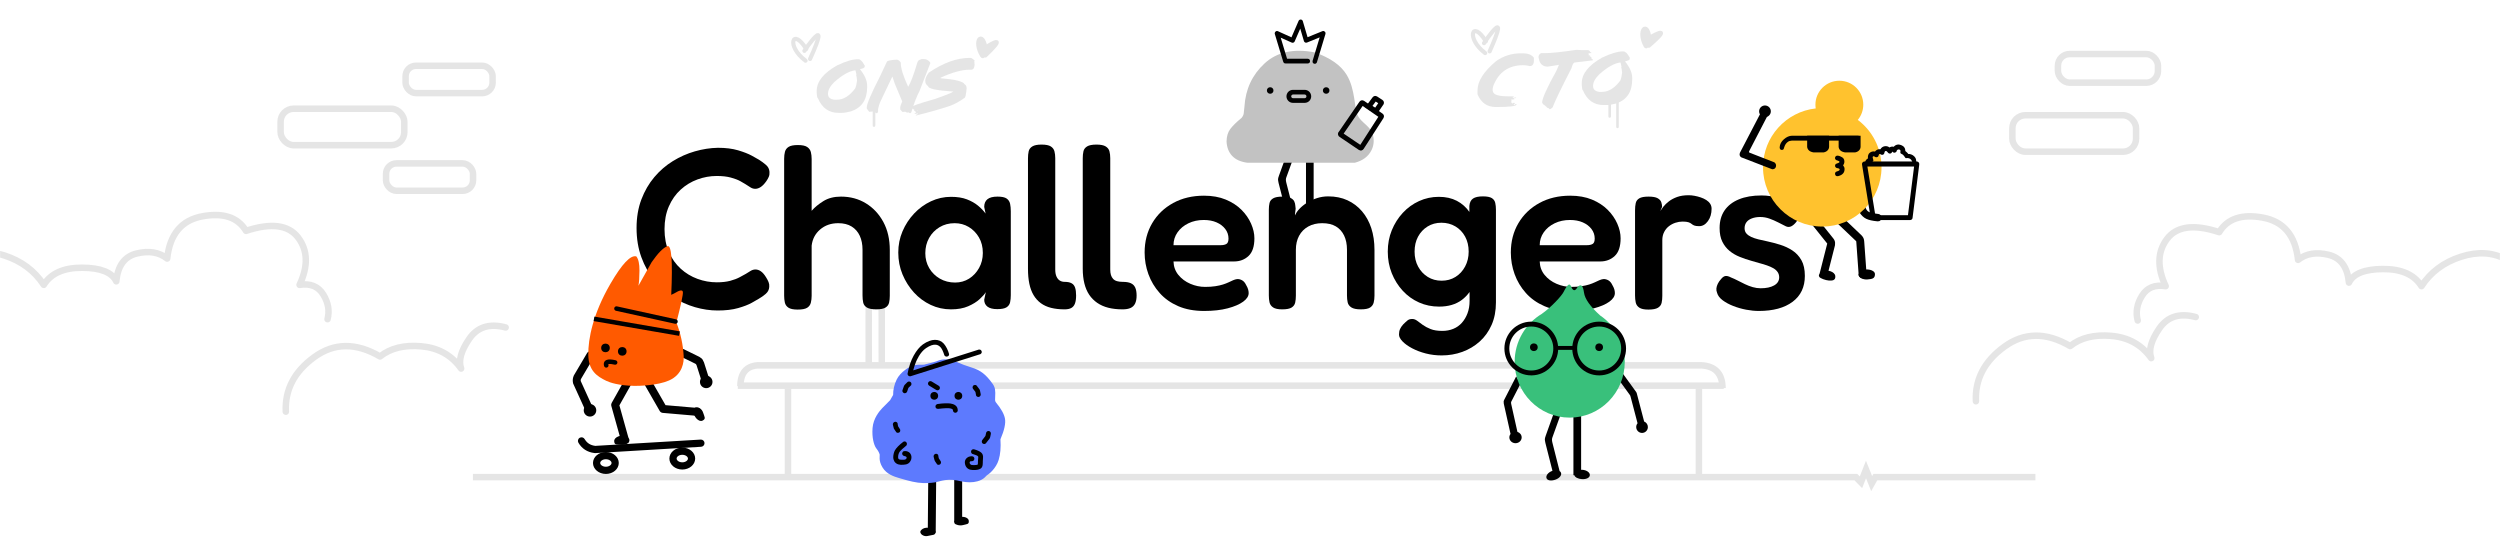 <?xml version="1.0" encoding="UTF-8"?>
<svg width="1920px" height="430px" viewBox="0 0 1920 430" version="1.1" xmlns="http://www.w3.org/2000/svg" xmlns:xlink="http://www.w3.org/1999/xlink">
    <title>Challengers_The way we work_1920</title>
    <defs>
        <rect id="path-1" x="0" y="0" width="1920" height="430"></rect>
    </defs>
    <g id="Challengers_The-way-we-work_1920" stroke="none" stroke-width="1" fill="none" fill-rule="evenodd">
        <g id="Group-6">
            <mask id="mask-2" fill="white">
                <use xlink:href="#path-1"></use>
            </mask>
            <use id="Rectangle" fill="#FFFFFF" opacity="0" xlink:href="#path-1"></use>
            <g id="Group-12" mask="url(#mask-2)" opacity="0.63">
                <g transform="translate(-32, 21)">
                    <g id="Group-7" transform="translate(395.193, 0)">
                        <g id="CHALLENGERS">
                            <g id="Group-5" transform="translate(246, 3.679)">
                                <g id="Group-13" stroke="#D6D6D6" stroke-linecap="round" stroke-width="3.2">
                                    <g id="Group-15" transform="translate(147.361, 9.632) rotate(44) translate(-147.361, -9.632) translate(141.322, 2.073)" fill="#D6D6D6">
                                        <path d="M10.891,15.118 L7.494,10.473 C7.539,9.638 13.051,-14.446 11.926,13.37" id="Path-45"></path>
                                        <path d="M8.026,9.181 C-3.345,0.899 -2.596,11.822 10.034,15.118" id="Path-46"></path>
                                    </g>
                                    <path d="M8.599,14.371 C9.113,13.283 29.517,-15.842 12.929,20.592" id="Path-45-Copy"></path>
                                    <path d="M10.01,12.935 C-0.637,-4.157 -5.567,10.785 9.462,21.911" id="Path-46-Copy"></path>
                                </g>
                                <g id="ONS" transform="translate(18.026, 19.772)" fill="#D6D6D6" fill-rule="nonzero">
                                    <path d="M31.689,1.025 L31.934,1.025 C33.48,1.025 35.042,2.515 36.621,5.493 L36.865,5.737 L36.865,6.836 C36.865,7.536 35.693,8.138 33.35,8.643 L33.35,8.862 C36.947,13.322 38.745,17.497 38.745,21.387 L38.745,22.51 C38.745,32.145 34.595,38.338 26.294,41.089 C23.462,41.838 21.118,42.212 19.263,42.212 L16.675,42.212 C9.383,42.212 4.134,38.485 0.928,31.03 C0.472,30.933 0.163,29.59 0,27.002 L0,25.415 C0,18.188 5.241,11.629 15.723,5.737 C22.347,2.596 27.669,1.025 31.689,1.025 Z M8.691,27.441 L8.691,27.661 C8.691,30.249 10.335,31.738 13.623,32.129 L15.503,32.129 C20.565,32.129 25.26,29.224 29.59,23.413 C30.257,21.883 30.721,19.865 30.981,17.358 C30.835,15.275 30.607,14.006 30.298,13.55 L30.518,12.891 C30.094,10.645 29.785,9.521 29.59,9.521 C24.984,10.14 19.661,13.127 13.623,18.481 C10.335,21.672 8.691,24.658 8.691,27.441 Z" id="Shape"></path>
                                    <path d="M80.83,0.928 L82.368,0.928 C84.321,0.928 85.933,1.807 87.202,3.564 L87.202,4.224 L78.853,25.732 C76.802,29.525 74.751,34.871 72.7,41.772 L72.041,42.432 L71.382,42.432 L70.503,41.772 L70.283,41.992 L69.185,41.992 L68.086,41.333 L65.889,41.553 L64.131,39.575 L64.131,38.037 C64.131,37.386 64.644,35.848 65.669,33.423 L59.98,19.824 L58.223,14.551 L58.003,14.551 L49.214,32.983 C48.188,35.083 47.456,37.5 47.017,40.234 L47.236,40.454 L47.236,40.674 C46.992,41.846 46.699,42.432 46.357,42.432 L45.698,42.432 L43.501,41.113 L43.062,41.113 L42.183,41.333 L41.523,41.113 L41.084,41.553 L40.864,41.333 L40.645,41.333 L40.425,41.553 L38.447,38.916 L38.447,38.037 C38.447,35.4 41.89,27.352 48.774,13.892 L54.048,2.686 C54.845,2.051 57.327,1.611 61.494,1.367 C62.487,1.367 63.512,2.1 64.57,3.564 L64.57,3.784 C64.57,7.935 66.475,14.079 70.283,22.217 C72.334,18.701 74.604,12.703 77.095,4.224 C77.599,2.319 78.478,1.367 79.731,1.367 C79.731,1.107 80.098,0.96 80.83,0.928 Z" id="Path"></path>
                                    <path d="M117.642,0 L118.105,0 C118.789,0 119.701,0.529 120.84,1.587 L121.06,1.807 L121.279,1.807 L121.06,2.71 L121.279,5.444 C121.035,7.869 120.205,9.082 118.789,9.082 L117.422,9.082 C111.497,9.082 104.084,11.125 95.181,15.21 L95.181,15.649 L95.4,15.649 C106.403,16.561 112.458,18.075 113.564,20.19 C114.622,20.809 115.151,21.875 115.151,23.389 C114.744,28.369 114.142,30.859 113.345,30.859 C109.927,33.415 106.143,35.457 101.992,36.987 C95.758,39.119 87.205,41.545 76.333,44.263 L76.113,44.043 L76.113,43.799 L77.7,43.14 L77.7,42.676 L75.21,43.14 L75.21,42.896 C75.21,42.554 75.584,42.326 76.333,42.212 L76.333,41.772 L75.649,41.772 L75.649,41.309 L76.113,41.309 L76.113,41.089 L74.746,40.625 L74.966,40.405 L74.966,39.722 C74.364,39.722 74.062,39.494 74.062,39.038 L73.843,39.258 L73.379,39.258 L73.379,39.038 L73.599,38.818 L73.599,38.599 L73.159,38.599 C73.159,38.289 72.931,38.135 72.476,38.135 L72.476,37.915 C72.476,37.15 78.604,35.026 90.859,31.543 C98.997,28.727 103.693,26.839 104.946,25.879 C92.072,25.033 85.635,23.665 85.635,21.777 C84.121,20.801 83.364,19.368 83.364,17.48 C83.364,15.739 84.276,13.696 86.099,11.353 C97.166,3.784 107.681,0 117.642,0 Z M77.017,40.405 L77.017,40.625 L77.48,40.625 L77.48,40.405 L77.017,40.405 Z" id="Shape"></path>
                                </g>
                                <line x1="62.049" y1="49.645" x2="62.049" y2="71.774" id="Path-3" stroke="#D6D6D6" stroke-width="2" stroke-linecap="round"></line>
                            </g>
                            <g id="Group-8" transform="translate(768, 0)"></g>
                            <g id="Group-10" transform="translate(0, 214.189)" stroke-width="5">
                                <polyline id="Path-2" stroke="#D6D6D6" points="0 131.215 1062.11 131.215 1066.016 135.219 1069.891 125.397 1074.249 136.23 1077.062 131.215 1082.057 131.215 1200 131.215"></polyline>
                                <path d="M205.446,61.349 C205.482,51.487 209.814,46.17 218.442,45.397 L943.669,45.397 C954.257,46.073 959.601,51.9 959.703,62.876" id="Path-33" stroke="#D6D6D6"></path>
                                <line x1="203.445" y1="61" x2="960.644" y2="61" id="Path-33-Copy" stroke="#D6D6D6"></line>
                                <line x1="241.981" y1="63" x2="241.981" y2="131.811" id="Path-34" stroke="#D6D6D6"></line>
                                <line x1="303.981" y1="0" x2="304" y2="43.792" id="Path-34-Copy-2" stroke="#D6D6D6"></line>
                                <line x1="845.981" y1="4" x2="846" y2="43.811" id="Path-34-Copy-5" stroke="#000000"></line>
                                <line x1="313.981" y1="0" x2="314" y2="43.792" id="Path-34-Copy-4" stroke="#D6D6D6"></line>
                                <line x1="855.981" y1="4" x2="856" y2="43.811" id="Path-34-Copy-6" stroke="#000000"></line>
                                <line x1="941.55" y1="63" x2="941.55" y2="131.811" id="Path-34-Copy" stroke="#D6D6D6"></line>
                            </g>
                            <g id="Group-2" transform="translate(203, 309.586)"></g>
                        </g>
                        <rect id="Rectangle-Copy-5" stroke="#D6D6D6" stroke-width="5" x="1182.307" y="67.5" width="95" height="28" rx="10"></rect>
                        <rect id="Rectangle-Copy-6" stroke="#D6D6D6" stroke-width="5" x="1217.307" y="20.5" width="76.818" height="22" rx="9"></rect>
                    </g>
                    <g id="Group-16" transform="translate(1163.193, 0)">
                        <g id="CTO" transform="translate(3.534, 17.28)" fill="#D6D6D6" fill-rule="nonzero">
                            <path d="M33.276,2.661 L34.863,2.661 C38.802,2.661 41.618,3.8 43.311,6.079 L43.311,8.13 C43.311,11.027 42.244,12.476 40.112,12.476 C38.566,12.02 36.898,11.792 35.107,11.792 C23.942,11.792 16.268,17.106 12.085,27.734 L11.621,30.029 L11.621,30.713 C11.621,33.008 13.143,34.448 16.187,35.034 C18.091,35.49 20.597,35.718 23.706,35.718 L27.808,35.718 L27.808,36.182 L26.88,36.182 L26.88,36.401 C27.238,36.401 27.62,36.702 28.027,37.305 L28.247,37.305 L28.247,37.988 L25.757,38.232 L25.757,38.452 L26.196,38.452 L25.757,39.819 L26.196,39.819 L26.196,40.283 L25.757,40.283 L25.757,40.503 C26.359,40.503 26.66,40.804 26.66,41.406 L27.124,41.406 L26.88,41.187 L26.88,40.967 L27.124,40.723 L28.491,40.723 L28.491,41.187 L28.711,41.406 L28.491,41.65 L27.808,41.65 L27.808,41.87 L28.247,42.334 L28.931,42.334 L28.711,42.09 L28.711,41.87 L29.395,41.65 L30.078,41.87 C30.078,43.237 24.764,43.921 14.136,43.921 C7.43,43.921 2.718,40.658 0,34.131 L0,31.152 C0,24.105 4.785,16.585 14.355,8.594 C20.003,4.639 26.31,2.661 33.276,2.661 Z M28.247,36.621 L29.614,36.621 L29.614,37.085 L28.247,37.085 L28.247,36.621 Z" id="Shape"></path>
                            <path d="M75.888,0 L80.258,0.22 L84.629,0.22 C85.475,0.22 86.093,0.61 86.484,1.392 L86.24,1.611 C87.005,1.66 87.387,1.888 87.387,2.295 L87.387,2.539 L84.873,2.539 L84.873,2.759 L85.776,2.759 L85.776,3.223 L85.337,3.223 L85.556,3.467 L85.337,3.687 L85.337,4.15 L86.484,4.37 L86.484,4.614 L86.24,4.834 L86.24,5.078 C87.168,5.078 87.631,5.688 87.631,6.909 C88.25,6.991 88.559,7.218 88.559,7.593 L88.559,8.057 L74.961,9.668 C73.805,9.668 72.885,11.125 72.202,14.038 C64.096,29.826 59.254,39.884 57.675,44.214 C56.748,45.142 55.983,45.605 55.38,45.605 L54.453,44.678 C53.541,44.678 53.086,44.295 53.086,43.53 L52.841,43.774 L52.622,43.774 C52.589,43.384 51.824,42.692 50.327,41.699 L49.619,40.527 C49.619,37.435 53.305,29.224 60.678,15.894 L62.534,11.523 L53.989,12.891 C50.766,12.891 48.618,11.434 47.544,8.521 L46.86,5.762 L46.86,5.298 C46.86,4.321 47.47,3.402 48.691,2.539 L51.694,2.539 C56.512,2.539 64.576,1.693 75.888,0 Z" id="Path"></path>
                            <path d="M111.757,1.196 L112.002,1.196 C113.548,1.196 115.11,2.686 116.689,5.664 L116.933,5.908 L116.933,7.007 C116.933,7.707 115.761,8.309 113.418,8.813 L113.418,9.033 C117.015,13.493 118.813,17.668 118.813,21.558 L118.813,22.681 C118.813,32.316 114.663,38.509 106.362,41.26 C103.53,42.008 101.186,42.383 99.331,42.383 L96.743,42.383 C89.451,42.383 84.202,38.656 80.996,31.201 C80.54,31.104 80.231,29.761 80.068,27.173 L80.068,25.586 C80.068,18.359 85.309,11.8 95.791,5.908 C102.415,2.767 107.737,1.196 111.757,1.196 Z M88.759,27.612 L88.759,27.832 C88.759,30.42 90.403,31.909 93.691,32.3 L95.571,32.3 C100.633,32.3 105.328,29.395 109.658,23.584 C110.325,22.054 110.789,20.036 111.049,17.529 C110.903,15.446 110.675,14.176 110.366,13.721 L110.586,13.062 C110.162,10.815 109.853,9.692 109.658,9.692 C105.052,10.311 99.729,13.298 93.691,18.652 C90.403,21.842 88.759,24.829 88.759,27.612 Z" id="Shape"></path>
                        </g>
                        <line x1="111.049" y1="54.324" x2="111.049" y2="76.453" id="Path-3" stroke="#D6D6D6" stroke-width="2" stroke-linecap="round"></line>
                        <line x1="105.049" y1="50.324" x2="105.049" y2="68.453" id="Path-3" stroke="#D6D6D6" stroke-width="2" stroke-linecap="round"></line>
                        <g id="Group-13" stroke="#D6D6D6" stroke-linecap="round" stroke-width="3.2">
                            <path d="M139.017,16.17 L135.641,11.487 C135.686,10.645 141.164,-13.636 140.046,14.408" id="Path-45" fill="#D6D6D6" transform="translate(137.919, 8.55) rotate(47) translate(-137.919, -8.55) "></path>
                            <path d="M8.545,12.148 C9.055,11.052 29.331,-18.312 12.848,18.42" id="Path-45-Copy"></path>
                            <path d="M135.412,5.734 C124.113,-2.615 124.856,8.397 137.407,11.72" id="Path-46" fill="#D6D6D6" transform="translate(132.422, 7.196) rotate(47) translate(-132.422, -7.196) "></path>
                            <path d="M9.946,10.7 C-0.633,-6.531 -5.532,8.534 9.402,19.75" id="Path-46-Copy"></path>
                        </g>
                    </g>
                    <path d="M251.512,295.164 C250.728,278.417 257.981,264.467 273.273,253.315 C288.564,242.162 305.432,241.982 323.876,252.774 C331.846,246.405 342.395,243.797 355.523,244.948 C368.65,246.099 378.86,251.801 386.152,262.054 C383.952,256.129 386.008,248.552 392.32,239.325 C398.633,230.098 407.971,227.155 420.334,230.497" id="Path-35-Copy" stroke="#D6D6D6" stroke-width="5" stroke-linecap="round" stroke-linejoin="round"></path>
                    <path d="M0.762,224.145 C-0.914,217.767 0.174,211.447 4.025,205.185 C7.876,198.922 13.947,196.452 22.238,197.772 C15.519,183.424 15.871,171.332 23.293,161.496 C30.716,151.66 44.068,149.929 63.349,156.304 C69.625,145.905 80.783,142.176 96.823,145.117 C112.863,148.058 121.895,158.877 123.917,177.575 C130.075,172.71 137.848,171.406 147.235,173.662 C156.622,175.917 161.875,183.048 162.995,195.054 C166.273,188.157 175.002,184.679 189.18,184.62 C203.359,184.561 213.198,188.944 218.697,197.772 C225.73,186.974 235.824,179.447 248.979,175.191 C262.134,170.936 273.908,171.73 284.301,177.575" id="Path-36-Copy" stroke="#D6D6D6" stroke-width="5" stroke-linecap="round" stroke-linejoin="round" transform="translate(142.151, 184.145) scale(-1, 1) translate(-142.151, -184.145) "></path>
                    <rect id="Rectangle" stroke="#D6D6D6" stroke-width="5" x="343.5" y="29.5" width="66.795" height="21" rx="8"></rect>
                    <rect id="Rectangle-Copy-2" stroke="#D6D6D6" stroke-width="5" x="328.5" y="104.5" width="66.795" height="21" rx="8"></rect>
                    <rect id="Rectangle-Copy" stroke="#D6D6D6" stroke-width="5" x="247.5" y="62.5" width="95" height="28" rx="10"></rect>
                    <path d="M1549.512,287.164 C1548.728,270.417 1555.981,256.467 1571.273,245.315 C1586.564,234.162 1603.432,233.982 1621.876,244.774 C1629.846,238.405 1640.395,235.797 1653.523,236.948 C1666.65,238.099 1676.86,243.801 1684.152,254.054 C1681.952,248.129 1684.008,240.552 1690.32,231.325 C1696.633,222.098 1705.971,219.155 1718.334,222.497" id="Path-35" stroke="#D6D6D6" stroke-width="5" stroke-linecap="round" stroke-linejoin="round"></path>
                    <path d="M1673.762,225.145 C1672.086,218.767 1673.174,212.447 1677.025,206.185 C1680.876,199.922 1686.947,197.452 1695.238,198.772 C1688.519,184.424 1688.871,172.332 1696.293,162.496 C1703.716,152.66 1717.068,150.929 1736.349,157.304 C1742.625,146.905 1753.783,143.176 1769.823,146.117 C1785.863,149.058 1794.895,159.877 1796.917,178.575 C1803.075,173.71 1810.848,172.406 1820.235,174.662 C1829.622,176.917 1834.875,184.048 1835.995,196.054 C1839.273,189.157 1848.002,185.679 1862.18,185.62 C1876.359,185.561 1886.198,189.944 1891.697,198.772 C1898.73,187.974 1908.824,180.447 1921.979,176.191 C1935.134,171.936 1946.908,172.73 1957.301,178.575" id="Path-36" stroke="#D6D6D6" stroke-width="5" stroke-linecap="round" stroke-linejoin="round"></path>
                </g>
            </g>
            <g id="캐릭터" mask="url(#mask-2)">
                <g transform="translate(439.872, 15)">
                    <g id="Challengers" transform="translate(49.009, 96.04)">
                        <path d="M62.304,127.424 C56.555,127.424 50.747,126.573 44.88,124.872 C39.013,123.171 33.381,120.589 27.984,117.128 C22.587,113.667 17.805,109.384 13.64,104.28 C9.475,99.176 6.16,93.251 3.696,86.504 C1.232,79.757 0,72.277 0,64.064 C0,55.968 1.232,48.664 3.696,42.152 C6.16,35.64 9.475,29.92 13.64,24.992 C17.805,20.064 22.557,15.957 27.896,12.672 C33.235,9.387 38.867,6.893 44.792,5.192 C50.717,3.491 56.613,2.581 62.48,2.464 C68.464,2.464 73.627,3.109 77.968,4.4 C82.309,5.691 85.829,7.069 88.528,8.536 C91.227,10.003 93.045,11.029 93.984,11.616 C95.861,12.789 97.651,14.109 99.352,15.576 C101.053,17.043 101.963,18.832 102.08,20.944 C102.197,22.352 102.021,23.613 101.552,24.728 C101.083,25.843 100.437,26.987 99.616,28.16 C98.208,30.155 96.8,31.621 95.392,32.56 C93.984,33.499 92.576,33.968 91.168,33.968 C89.877,33.968 88.675,33.616 87.56,32.912 C86.445,32.208 85.067,31.328 83.424,30.272 C82.72,29.803 81.459,29.069 79.64,28.072 C77.821,27.075 75.416,26.165 72.424,25.344 C69.432,24.523 65.824,24.112 61.6,24.112 C56.555,24.112 51.627,24.992 46.816,26.752 C42.005,28.512 37.693,31.123 33.88,34.584 C30.067,38.045 27.045,42.328 24.816,47.432 C22.587,52.536 21.472,58.373 21.472,64.944 C21.472,71.515 22.587,77.352 24.816,82.456 C27.045,87.56 30.067,91.843 33.88,95.304 C37.693,98.765 42.005,101.376 46.816,103.136 C51.627,104.896 56.555,105.776 61.6,105.776 C65.589,105.776 69.021,105.395 71.896,104.632 C74.771,103.869 77.235,102.931 79.288,101.816 C81.341,100.701 82.896,99.851 83.952,99.264 C85.243,98.443 86.475,97.68 87.648,96.976 C88.821,96.272 90.053,95.92 91.344,95.92 C92.752,95.92 94.131,96.389 95.48,97.328 C96.829,98.267 98.149,99.792 99.44,101.904 C100.261,103.195 100.907,104.427 101.376,105.6 C101.845,106.773 102.021,108.005 101.904,109.296 C101.787,111.408 100.877,113.197 99.176,114.664 C97.475,116.131 95.685,117.392 93.808,118.448 C92.869,119.035 91.08,120.061 88.44,121.528 C85.8,122.995 82.309,124.344 77.968,125.576 C73.627,126.808 68.405,127.424 62.304,127.424 Z" id="Path" fill="#000000" fill-rule="nonzero"></path>
                        <path d="M123.728,126.72 C120.443,126.72 118.067,126.221 116.6,125.224 C115.133,124.227 114.224,122.907 113.872,121.264 C113.52,119.621 113.344,117.861 113.344,115.984 L113.344,10.912 C113.344,8.917 113.549,7.128 113.96,5.544 C114.371,3.96 115.309,2.699 116.776,1.76 C118.243,0.821 120.619,0.352 123.904,0.352 C127.189,0.352 129.565,0.851 131.032,1.848 C132.499,2.845 133.437,4.136 133.848,5.72 C134.259,7.304 134.464,9.093 134.464,11.088 L134.464,50.864 C136.811,48.165 139.832,45.672 143.528,43.384 C147.224,41.096 151.712,39.952 156.992,39.952 C164.149,39.952 170.544,41.683 176.176,45.144 C181.808,48.605 186.267,53.387 189.552,59.488 C192.837,65.589 194.48,72.747 194.48,80.96 L194.48,116.16 C194.48,118.037 194.304,119.768 193.952,121.352 C193.6,122.936 192.691,124.197 191.224,125.136 C189.757,126.075 187.381,126.544 184.096,126.544 C180.811,126.544 178.405,126.075 176.88,125.136 C175.355,124.197 174.416,122.936 174.064,121.352 C173.712,119.768 173.536,117.92 173.536,115.808 L173.536,80.784 C173.536,76.677 172.832,73.099 171.424,70.048 C170.016,66.997 167.933,64.621 165.176,62.92 C162.419,61.219 158.987,60.368 154.88,60.368 C149.365,60.368 144.731,61.981 140.976,65.208 C137.221,68.435 135.051,72.571 134.464,77.616 L134.464,116.16 C134.464,118.037 134.259,119.797 133.848,121.44 C133.437,123.083 132.499,124.373 131.032,125.312 C129.565,126.251 127.131,126.72 123.728,126.72 Z" id="Path" fill="#000000" fill-rule="nonzero"></path>
                        <path d="M277.024,126.368 C273.621,126.368 271.099,125.723 269.456,124.432 C267.813,123.141 266.992,121.381 266.992,119.152 L268.224,113.344 C267.285,114.869 265.701,116.659 263.472,118.712 C261.243,120.765 258.309,122.584 254.672,124.168 C251.035,125.752 246.635,126.544 241.472,126.544 C235.957,126.544 230.765,125.4 225.896,123.112 C221.027,120.824 216.744,117.656 213.048,113.608 C209.352,109.56 206.419,104.925 204.248,99.704 C202.077,94.483 200.992,88.88 200.992,82.896 C200.992,77.147 202.077,71.72 204.248,66.616 C206.419,61.512 209.381,56.965 213.136,52.976 C216.891,48.987 221.203,45.848 226.072,43.56 C230.941,41.272 236.075,40.128 241.472,40.128 C246.283,40.128 250.36,40.773 253.704,42.064 C257.048,43.355 259.893,44.968 262.24,46.904 C264.587,48.84 266.523,50.864 268.048,52.976 L266.992,47.872 C266.992,45.291 267.813,43.325 269.456,41.976 C271.099,40.627 273.68,39.952 277.2,39.952 C280.485,39.952 282.832,40.451 284.24,41.448 C285.648,42.445 286.528,43.795 286.88,45.496 C287.232,47.197 287.408,49.104 287.408,51.216 L287.408,115.632 C287.408,117.627 287.232,119.445 286.88,121.088 C286.528,122.731 285.619,124.021 284.152,124.96 C282.685,125.899 280.309,126.368 277.024,126.368 Z M244.64,105.952 C248.629,105.952 252.208,104.955 255.376,102.96 C258.544,100.965 261.096,98.237 263.032,94.776 C264.968,91.315 265.936,87.472 265.936,83.248 C265.936,78.672 264.939,74.683 262.944,71.28 C260.949,67.877 258.339,65.208 255.112,63.272 C251.885,61.336 248.277,60.368 244.288,60.368 C239.947,60.368 236.075,61.395 232.672,63.448 C229.269,65.501 226.6,68.259 224.664,71.72 C222.728,75.181 221.76,79.083 221.76,83.424 C221.76,87.648 222.757,91.461 224.752,94.864 C226.747,98.267 229.475,100.965 232.936,102.96 C236.397,104.955 240.299,105.952 244.64,105.952 Z" id="Shape" fill="#000000" fill-rule="nonzero"></path>
                        <path d="M373.296,126.544 C369.189,126.544 365.523,126.133 362.296,125.312 C359.069,124.491 356.224,123.229 353.76,121.528 C351.296,119.827 349.243,117.744 347.6,115.28 C345.957,112.816 344.725,109.912 343.904,106.568 C343.083,103.224 342.672,99.499 342.672,95.392 L342.672,10.56 C342.672,8.565 342.848,6.776 343.2,5.192 C343.552,3.608 344.491,2.347 346.016,1.408 C347.541,0.469 349.947,0 353.232,0 C356.4,0 358.747,0.469 360.272,1.408 C361.797,2.347 362.765,3.608 363.176,5.192 C363.587,6.776 363.792,8.507 363.792,10.384 L363.792,95.92 C363.792,97.563 363.968,98.971 364.32,100.144 C364.672,101.317 365.229,102.315 365.992,103.136 C366.755,103.957 367.752,104.544 368.984,104.896 C370.216,105.248 371.653,105.424 373.296,105.424 C375.995,105.424 378.107,105.776 379.632,106.48 C381.157,107.184 382.272,108.299 382.976,109.824 C383.68,111.349 384.032,113.403 384.032,115.984 C384.032,118.448 383.651,120.472 382.888,122.056 C382.125,123.64 380.952,124.784 379.368,125.488 C377.784,126.192 375.76,126.544 373.296,126.544 Z M328.768,126.544 C324.896,126.544 321.435,126.163 318.384,125.4 C315.333,124.637 312.693,123.435 310.464,121.792 C308.235,120.149 306.387,118.096 304.92,115.632 C303.453,113.168 302.368,110.264 301.664,106.92 C300.96,103.576 300.608,99.733 300.608,95.392 L300.608,10.56 C300.608,8.565 300.784,6.776 301.136,5.192 C301.488,3.608 302.427,2.347 303.952,1.408 C305.477,0.469 307.824,0 310.992,0 C314.277,0 316.653,0.469 318.12,1.408 C319.587,2.347 320.525,3.608 320.936,5.192 C321.347,6.776 321.552,8.507 321.552,10.384 L321.552,95.92 C321.552,98.149 321.875,99.968 322.52,101.376 C323.165,102.784 324.016,103.811 325.072,104.456 C326.128,105.101 327.36,105.424 328.768,105.424 C330.997,105.424 332.757,105.776 334.048,106.48 C335.339,107.184 336.248,108.299 336.776,109.824 C337.304,111.349 337.568,113.403 337.568,115.984 C337.568,118.448 337.275,120.472 336.688,122.056 C336.101,123.64 335.163,124.784 333.872,125.488 C332.581,126.192 330.88,126.544 328.768,126.544 Z" id="Shape" fill="#000000" fill-rule="nonzero"></path>
                        <path d="M435.952,127.776 C428.325,127.776 421.667,126.544 415.976,124.08 C410.285,121.616 405.533,118.243 401.72,113.96 C397.907,109.677 395.032,104.867 393.096,99.528 C391.16,94.189 390.192,88.645 390.192,82.896 C390.192,74.448 392.128,66.939 396,60.368 C399.872,53.797 405.24,48.635 412.104,44.88 C418.968,41.125 426.859,39.248 435.776,39.248 C442.112,39.248 447.685,40.245 452.496,42.24 C457.307,44.235 461.325,46.845 464.552,50.072 C467.779,53.299 470.243,56.848 471.944,60.72 C473.645,64.592 474.496,68.347 474.496,71.984 C474.496,78.203 473,82.72 470.008,85.536 C467.016,88.352 463.291,89.76 458.832,89.76 L412.368,89.76 C412.485,93.749 413.747,97.211 416.152,100.144 C418.557,103.077 421.608,105.336 425.304,106.92 C429,108.504 432.784,109.296 436.656,109.296 C439.589,109.296 442.2,109.12 444.488,108.768 C446.776,108.416 448.741,107.976 450.384,107.448 C452.027,106.92 453.464,106.363 454.696,105.776 C455.928,105.189 457.072,104.661 458.128,104.192 C459.184,103.723 460.181,103.429 461.12,103.312 C462.411,103.195 463.701,103.488 464.992,104.192 C466.283,104.896 467.339,106.128 468.16,107.888 C468.864,109.061 469.363,110.147 469.656,111.144 C469.949,112.141 470.096,113.109 470.096,114.048 C470.096,116.395 468.688,118.595 465.872,120.648 C463.056,122.701 459.096,124.403 453.992,125.752 C448.888,127.101 442.875,127.776 435.952,127.776 Z M412.368,77.264 L448.448,77.264 C450.443,77.264 451.968,76.941 453.024,76.296 C454.08,75.651 454.608,74.272 454.608,72.16 C454.608,69.461 453.787,67.027 452.144,64.856 C450.501,62.685 448.272,60.984 445.456,59.752 C442.64,58.52 439.355,57.904 435.6,57.904 C431.259,57.904 427.328,58.755 423.808,60.456 C420.288,62.157 417.501,64.475 415.448,67.408 C413.395,70.341 412.368,73.627 412.368,77.264 Z" id="Shape" fill="#000000" fill-rule="nonzero"></path>
                        <path d="M495.792,126.544 C492.624,126.544 490.307,126.045 488.84,125.048 C487.373,124.051 486.464,122.76 486.112,121.176 C485.76,119.592 485.584,117.803 485.584,115.808 L485.584,49.984 C485.584,48.107 485.76,46.405 486.112,44.88 C486.464,43.355 487.403,42.152 488.928,41.272 C490.453,40.392 492.8,39.952 495.968,39.952 C498.784,39.952 500.896,40.304 502.304,41.008 C503.712,41.712 504.651,42.592 505.12,43.648 C505.589,44.704 505.853,45.76 505.912,46.816 C505.971,47.872 506.059,48.693 506.176,49.28 L505.472,54.912 C506.176,53.035 507.349,51.216 508.992,49.456 C510.635,47.696 512.629,46.083 514.976,44.616 C517.323,43.149 519.875,41.976 522.632,41.096 C525.389,40.216 528.235,39.776 531.168,39.776 C536.683,39.776 541.611,40.773 545.952,42.768 C550.293,44.763 554.019,47.579 557.128,51.216 C560.237,54.853 562.613,59.165 564.256,64.152 C565.899,69.139 566.72,74.741 566.72,80.96 L566.72,115.984 C566.72,117.979 566.515,119.768 566.104,121.352 C565.693,122.936 564.784,124.197 563.376,125.136 C561.968,126.075 559.563,126.544 556.16,126.544 C552.875,126.544 550.469,126.045 548.944,125.048 C547.419,124.051 546.48,122.76 546.128,121.176 C545.776,119.592 545.6,117.803 545.6,115.808 L545.6,80.784 C545.6,76.56 544.867,72.923 543.4,69.872 C541.933,66.821 539.821,64.475 537.064,62.832 C534.307,61.189 530.816,60.368 526.592,60.368 C522.485,60.368 518.907,61.219 515.856,62.92 C512.805,64.621 510.459,66.997 508.816,70.048 C507.173,73.099 506.352,76.677 506.352,80.784 L506.352,115.984 C506.352,117.979 506.176,119.768 505.824,121.352 C505.472,122.936 504.563,124.197 503.096,125.136 C501.629,126.075 499.195,126.544 495.792,126.544 Z" id="Path" fill="#000000" fill-rule="nonzero"></path>
                        <path d="M618.288,161.92 C614.064,161.92 610.016,161.421 606.144,160.424 C602.272,159.427 598.781,158.107 595.672,156.464 C592.563,154.821 590.099,153.061 588.28,151.184 C586.461,149.307 585.552,147.547 585.552,145.904 C585.552,144.261 585.816,142.853 586.344,141.68 C586.872,140.507 587.664,139.333 588.72,138.16 C590.128,136.752 591.272,135.696 592.152,134.992 C593.032,134.288 594.235,133.936 595.76,133.936 C597.051,133.936 598.312,134.405 599.544,135.344 C600.776,136.283 602.213,137.339 603.856,138.512 C605.499,139.685 607.493,140.741 609.84,141.68 C612.187,142.619 615.179,143.088 618.816,143.088 C621.867,143.088 624.683,142.56 627.264,141.504 C629.845,140.448 632.045,138.893 633.864,136.84 C635.683,134.787 637.12,132.352 638.176,129.536 C639.232,126.72 639.76,123.552 639.76,120.032 L639.584,47.168 C639.819,44.469 640.757,42.563 642.4,41.448 C644.043,40.333 646.565,39.776 649.968,39.776 C653.136,39.776 655.424,40.216 656.832,41.096 C658.24,41.976 659.12,43.208 659.472,44.792 C659.824,46.376 660,48.107 660,49.984 L660,121.264 C660,127.717 658.885,133.467 656.656,138.512 C654.427,143.557 651.376,147.811 647.504,151.272 C643.632,154.733 639.203,157.373 634.216,159.192 C629.229,161.011 623.92,161.92 618.288,161.92 Z M616.352,124.432 C610.837,124.432 605.704,123.376 600.952,121.264 C596.2,119.152 592.035,116.16 588.456,112.288 C584.877,108.416 582.061,103.928 580.008,98.824 C577.955,93.72 576.928,88.176 576.928,82.192 C576.928,76.325 577.955,70.869 580.008,65.824 C582.061,60.779 584.877,56.32 588.456,52.448 C592.035,48.576 596.2,45.555 600.952,43.384 C605.704,41.213 610.779,40.128 616.176,40.128 C621.456,40.128 626.061,41.155 629.992,43.208 C633.923,45.261 637.179,48.165 639.76,51.92 C642.341,55.675 644.307,60.133 645.656,65.296 C647.005,70.459 647.68,76.149 647.68,82.368 C647.68,90.933 646.507,98.384 644.16,104.72 C641.813,111.056 638.352,115.925 633.776,119.328 C629.2,122.731 623.392,124.432 616.352,124.432 Z M618.288,104.544 C622.277,104.544 625.827,103.576 628.936,101.64 C632.045,99.704 634.509,97.035 636.328,93.632 C638.147,90.229 639.056,86.416 639.056,82.192 C639.056,77.851 638.147,74.008 636.328,70.664 C634.509,67.32 632.016,64.709 628.848,62.832 C625.68,60.955 622.101,60.016 618.112,60.016 C614.123,60.016 610.573,60.984 607.464,62.92 C604.355,64.856 601.92,67.467 600.16,70.752 C598.4,74.037 597.52,77.851 597.52,82.192 C597.52,86.533 598.429,90.376 600.248,93.72 C602.067,97.064 604.531,99.704 607.64,101.64 C610.749,103.576 614.299,104.544 618.288,104.544 Z" id="Shape" fill="#000000" fill-rule="nonzero"></path>
                        <path d="M717.2,127.776 C709.573,127.776 702.915,126.544 697.224,124.08 C691.533,121.616 686.781,118.243 682.968,113.96 C679.155,109.677 676.28,104.867 674.344,99.528 C672.408,94.189 671.44,88.645 671.44,82.896 C671.44,74.448 673.376,66.939 677.248,60.368 C681.12,53.797 686.488,48.635 693.352,44.88 C700.216,41.125 708.107,39.248 717.024,39.248 C723.36,39.248 728.933,40.245 733.744,42.24 C738.555,44.235 742.573,46.845 745.8,50.072 C749.027,53.299 751.491,56.848 753.192,60.72 C754.893,64.592 755.744,68.347 755.744,71.984 C755.744,78.203 754.248,82.72 751.256,85.536 C748.264,88.352 744.539,89.76 740.08,89.76 L693.616,89.76 C693.733,93.749 694.995,97.211 697.4,100.144 C699.805,103.077 702.856,105.336 706.552,106.92 C710.248,108.504 714.032,109.296 717.904,109.296 C720.837,109.296 723.448,109.12 725.736,108.768 C728.024,108.416 729.989,107.976 731.632,107.448 C733.275,106.92 734.712,106.363 735.944,105.776 C737.176,105.189 738.32,104.661 739.376,104.192 C740.432,103.723 741.429,103.429 742.368,103.312 C743.659,103.195 744.949,103.488 746.24,104.192 C747.531,104.896 748.587,106.128 749.408,107.888 C750.112,109.061 750.611,110.147 750.904,111.144 C751.197,112.141 751.344,113.109 751.344,114.048 C751.344,116.395 749.936,118.595 747.12,120.648 C744.304,122.701 740.344,124.403 735.24,125.752 C730.136,127.101 724.123,127.776 717.2,127.776 Z M693.616,77.264 L729.696,77.264 C731.691,77.264 733.216,76.941 734.272,76.296 C735.328,75.651 735.856,74.272 735.856,72.16 C735.856,69.461 735.035,67.027 733.392,64.856 C731.749,62.685 729.52,60.984 726.704,59.752 C723.888,58.52 720.603,57.904 716.848,57.904 C712.507,57.904 708.576,58.755 705.056,60.456 C701.536,62.157 698.749,64.475 696.696,67.408 C694.643,70.341 693.616,73.627 693.616,77.264 Z" id="Shape" fill="#000000" fill-rule="nonzero"></path>
                        <path d="M777.04,126.72 C773.872,126.72 771.555,126.221 770.088,125.224 C768.621,124.227 767.712,122.907 767.36,121.264 C767.008,119.621 766.832,117.803 766.832,115.808 L766.832,50.512 C766.832,48.4 767.008,46.552 767.36,44.968 C767.712,43.384 768.621,42.152 770.088,41.272 C771.555,40.392 773.931,39.952 777.216,39.952 C780.384,39.952 782.701,40.363 784.168,41.184 C785.635,42.005 786.573,43.032 786.984,44.264 C787.395,45.496 787.6,46.699 787.6,47.872 L786.192,51.04 C786.779,50.101 787.6,48.957 788.656,47.608 C789.712,46.259 791.12,44.909 792.88,43.56 C794.64,42.211 796.752,41.096 799.216,40.216 C801.68,39.336 804.613,38.896 808.016,38.896 C809.424,38.896 810.92,39.043 812.504,39.336 C814.088,39.629 815.672,40.04 817.256,40.568 C818.84,41.096 820.277,41.771 821.568,42.592 C822.859,43.413 823.856,44.381 824.56,45.496 C825.264,46.611 825.616,47.872 825.616,49.28 C825.616,53.035 824.677,56.203 822.8,58.784 C820.923,61.365 818.693,62.656 816.112,62.656 C814.352,62.656 813.061,62.48 812.24,62.128 C811.419,61.776 810.744,61.365 810.216,60.896 C809.688,60.427 808.925,60.016 807.928,59.664 C806.931,59.312 805.376,59.136 803.264,59.136 C801.504,59.136 799.715,59.429 797.896,60.016 C796.077,60.603 794.405,61.483 792.88,62.656 C791.355,63.829 790.123,65.325 789.184,67.144 C788.245,68.963 787.776,71.045 787.776,73.392 L787.776,116.16 C787.776,118.155 787.6,119.944 787.248,121.528 C786.896,123.112 785.957,124.373 784.432,125.312 C782.907,126.251 780.443,126.72 777.04,126.72 Z" id="Path" fill="#000000" fill-rule="nonzero"></path>
                        <path d="M861.872,127.776 C858.821,127.776 855.595,127.453 852.192,126.808 C848.789,126.163 845.504,125.224 842.336,123.992 C839.168,122.76 836.44,121.293 834.152,119.592 C831.864,117.891 830.427,115.984 829.84,113.872 C829.371,112.699 829.195,111.555 829.312,110.44 C829.429,109.325 829.781,108.152 830.368,106.92 C830.955,105.688 831.835,104.427 833.008,103.136 C834.064,101.845 835.149,101.112 836.264,100.936 C837.379,100.76 838.816,101.141 840.576,102.08 C842.101,102.667 843.773,103.429 845.592,104.368 C847.411,105.307 849.288,106.245 851.224,107.184 C853.16,108.123 855.155,108.885 857.208,109.472 C859.261,110.059 861.285,110.352 863.28,110.352 C867.621,110.352 871.083,109.619 873.664,108.152 C876.245,106.685 877.536,104.603 877.536,101.904 C877.536,100.379 877.125,99.029 876.304,97.856 C875.483,96.683 874.397,95.715 873.048,94.952 C871.699,94.189 870.115,93.485 868.296,92.84 C866.477,92.195 864.541,91.608 862.488,91.08 C860.435,90.552 858.293,89.936 856.064,89.232 C853.131,88.411 850.197,87.413 847.264,86.24 C844.331,85.067 841.72,83.541 839.432,81.664 C837.144,79.787 835.296,77.44 833.888,74.624 C832.48,71.808 831.776,68.288 831.776,64.064 C831.776,58.784 833.037,54.296 835.56,50.6 C838.083,46.904 841.749,44.059 846.56,42.064 C851.371,40.069 857.179,39.072 863.984,39.072 C866.331,39.072 868.589,39.248 870.76,39.6 C872.931,39.952 875.043,40.451 877.096,41.096 C879.149,41.741 881.144,42.533 883.08,43.472 C885.016,44.411 886.864,45.467 888.624,46.64 C891.557,48.283 893.083,50.189 893.2,52.36 C893.317,54.531 892.496,56.848 890.736,59.312 C889.445,60.955 888.155,62.099 886.864,62.744 C885.573,63.389 884.224,63.419 882.816,62.832 C880.939,61.893 878.915,60.867 876.744,59.752 C874.573,58.637 872.344,57.669 870.056,56.848 C867.768,56.027 865.392,55.616 862.928,55.616 C860.581,55.616 858.469,55.968 856.592,56.672 C854.715,57.376 853.307,58.373 852.368,59.664 C851.429,60.955 850.96,62.48 850.96,64.24 C850.96,65.883 851.429,67.232 852.368,68.288 C853.307,69.344 854.539,70.224 856.064,70.928 C857.589,71.632 859.408,72.248 861.52,72.776 C863.632,73.304 865.861,73.803 868.208,74.272 C871.493,74.976 874.837,75.856 878.24,76.912 C881.643,77.968 884.781,79.435 887.656,81.312 C890.531,83.189 892.848,85.683 894.608,88.792 C896.368,91.901 897.248,95.92 897.248,100.848 C897.248,109.413 894.109,116.043 887.832,120.736 C881.555,125.429 872.901,127.776 861.872,127.776 Z" id="Path" fill="#000000" fill-rule="nonzero"></path>
                    </g>
                    <g id="Group-11" transform="translate(714.927, 203.516)">
                        <path d="M59.504,100.333 L59.503,142.272 C59.82,142.261 60.143,142.266 60.471,142.289 C63.777,142.519 66.339,144.372 66.195,146.428 C66.05,148.484 63.376,149.686 60.07,149.456 C57.201,149.257 54.786,148.099 54.293,146.453 L53.588,146.453 L53.588,100.333 L59.504,100.333 Z" id="Combined-Shape" fill="#000000"></path>
                        <path d="M38.362,99.181 L43.364,100.947 L37.602,116.978 C37.307,117.631 37.147,118.311 37.122,119.018 C37.096,119.725 37.203,120.53 37.443,121.433 L42.96,143.236 C43.469,143.559 43.847,143.997 44.047,144.541 C44.756,146.471 42.957,148.7 39.84,149.824 C36.723,150.947 33.637,150.67 32.928,148.741 C32.219,146.811 34.157,144.262 37.274,143.139 C37.343,143.114 37.413,143.09 37.482,143.066 L32.061,121.663 C31.767,120.315 31.626,119.36 31.636,118.797 C31.646,118.234 31.864,117.358 32.289,116.168 L38.362,99.181 Z" id="Combined-Shape-Copy-5" fill="#000000"></path>
                        <g id="Group-4" transform="translate(0, 66.641)" fill="#000000">
                            <path d="M90.253,0 L101.699,15.785 C101.822,15.957 101.928,16.137 102.017,16.324 C102.106,16.512 102.184,16.721 102.251,16.952 L107.904,38.574 C109.581,39.23 110.771,40.876 110.771,42.804 C110.771,45.307 108.764,47.337 106.289,47.337 C103.813,47.337 101.807,45.307 101.807,42.804 C101.807,41.703 102.195,40.694 102.84,39.909 L97.512,19.59 C97.41,19.128 97.307,18.798 97.204,18.601 C97.1,18.403 96.915,18.137 96.648,17.801 L88.023,5.915 L90.253,0 Z" id="Combined-Shape"></path>
                            <path d="M9.623,3.945 L12.951,9.489 L5.964,23.092 C5.786,23.386 5.692,23.689 5.681,24.002 C5.67,24.316 5.701,24.64 5.773,24.975 L5.773,24.975 L10.584,46.525 C12.478,47.108 13.846,48.787 13.846,50.766 C13.846,53.229 11.728,55.226 9.115,55.226 C6.502,55.226 4.384,53.229 4.384,50.766 C4.384,49.78 4.723,48.869 5.298,48.13 L0.119,24.931 C0.033,24.242 -0.007,23.696 0.001,23.296 C0.009,22.895 0.172,22.387 0.49,21.772 L0.49,21.772 L9.623,3.945 Z" id="Combined-Shape"></path>
                        </g>
                        <g id="Group" transform="translate(0.583, 0)">
                            <path d="M45.936,4.798 C46.629,3.418 48.916,-0.824 50.222,0.141 C51.757,1.275 51.096,2.494 52.698,3.918 C53.766,4.867 54.911,4.252 56.131,2.075 C58.681,-0.871 60.35,0.523 61.138,6.259 C61.8,11.078 65.953,16.929 73.597,23.81 C84.957,31.481 92.44,44.571 92.44,59.428 C92.44,83.062 73.508,102.22 50.154,102.22 C26.8,102.22 7.867,83.062 7.867,59.428 C7.867,43.651 16.305,29.868 28.864,22.448 L28.816,22.443 C35.4,17.897 44.283,8.59 45.732,5.217 C45.739,5.2 45.778,5.117 45.844,4.983 Z" id="Combined-Shape" fill="#39C07B"></path>
                            <ellipse id="Oval" fill="#000000" cx="22.618" cy="48.161" rx="2.95" ry="2.949"></ellipse>
                            <ellipse id="Oval-Copy-4" fill="#000000" cx="72.772" cy="48.161" rx="2.95" ry="2.949"></ellipse>
                            <path d="M20.652,28.504 C32.057,28.504 41.303,37.745 41.303,49.144 C41.303,60.427 32.245,69.596 21,69.782 L20.652,69.785 C9.246,69.785 0,60.544 0,49.144 C0,37.861 9.058,28.693 20.303,28.507 L20.652,28.504 Z M20.652,32.257 C11.32,32.257 3.755,39.817 3.755,49.144 C3.755,58.471 11.32,66.032 20.652,66.032 C29.983,66.032 37.548,58.471 37.548,49.144 C37.548,39.817 29.983,32.257 20.652,32.257 Z" id="Combined-Shape" fill="#000000" fill-rule="nonzero"></path>
                            <path d="M72.772,28.504 C84.178,28.504 93.424,37.745 93.424,49.144 C93.424,60.427 84.366,69.596 73.121,69.782 L72.772,69.785 C61.367,69.785 52.121,60.544 52.121,49.144 C52.121,37.861 61.179,28.693 72.424,28.507 L72.772,28.504 Z M72.772,32.257 C63.44,32.257 55.875,39.817 55.875,49.144 C55.875,58.471 63.44,66.032 72.772,66.032 C82.104,66.032 89.669,58.471 89.669,49.144 C89.669,39.817 82.104,32.257 72.772,32.257 Z" id="Combined-Shape-Copy-9" fill="#000000" fill-rule="nonzero"></path>
                            <rect id="Rectangle" fill="#000000" x="40.32" y="47.179" width="13" height="3"></rect>
                        </g>
                    </g>
                    <g id="노파쿠" transform="translate(0, 174)">
                        <path d="M93.161,104.104 C93.999,102.645 95.861,102.142 97.319,102.98 C98.724,103.786 99.243,105.543 98.531,106.975 L98.444,107.138 L87.276,126.581 C86.813,127.388 86.008,127.936 85.094,128.075 L84.897,128.099 L58.499,130.381 C56.823,130.526 55.346,129.285 55.202,127.608 C55.062,125.992 56.211,124.562 57.796,124.332 L57.974,124.311 L82.786,122.166 L93.161,104.104 Z" id="Path-47" fill="#000000" fill-rule="nonzero" transform="translate(77.019, 116.483) scale(-1, 1) translate(-77.019, -116.483) "></path>
                        <path d="M31.062,102.176 C32.474,101.382 34.248,101.835 35.114,103.179 L35.21,103.338 L44.822,120.433 C45.182,121.073 45.297,121.818 45.152,122.532 L45.101,122.746 L37.913,148.477 C37.461,150.097 35.78,151.044 34.16,150.591 C32.598,150.155 31.662,148.577 32.002,147.012 L32.046,146.838 L38.894,122.32 L29.899,106.324 C29.105,104.912 29.558,103.137 30.903,102.271 L31.062,102.176 Z" id="Path-47-Copy" fill="#000000" fill-rule="nonzero" transform="translate(37.36, 126.244) scale(-1, 1) translate(-37.36, -126.244) "></path>
                        <g id="Group-18" transform="translate(52.582, 160.921) scale(-1, 1) translate(-52.582, -160.921) translate(3.967, 146.842)" fill="#000000" fill-rule="nonzero">
                            <path d="M17.075,7.903 C22.544,7.903 26.977,11.676 26.977,16.331 C26.977,20.986 22.544,24.76 17.075,24.76 C11.606,24.76 7.173,20.986 7.173,16.331 C7.173,11.676 11.606,7.903 17.075,7.903 Z M17.075,13.447 C14.488,13.447 12.717,14.954 12.717,16.331 C12.717,17.709 14.488,19.216 17.075,19.216 C19.662,19.216 21.433,17.709 21.433,16.331 C21.433,14.954 19.662,13.447 17.075,13.447 Z" id="Oval"></path>
                            <path d="M75.753,11.3 C81.221,11.3 85.655,15.074 85.655,19.729 C85.655,24.384 81.221,28.158 75.753,28.158 C70.284,28.158 65.851,24.384 65.851,19.729 C65.851,15.074 70.284,11.3 75.753,11.3 Z M75.753,16.844 C73.166,16.844 71.395,18.352 71.395,19.729 C71.395,21.106 73.166,22.614 75.753,22.614 C78.34,22.614 80.111,21.106 80.111,19.729 C80.111,18.352 78.34,16.844 75.753,16.844 Z" id="Oval-Copy-17"></path>
                            <path d="M92.065,1.371 C92.839,0.05 94.537,-0.393 95.858,0.381 C97.179,1.155 97.622,2.853 96.848,4.174 C94.171,8.742 90.02,11.416 84.634,12.08 L84.228,12.126 L84.003,12.149 L2.607,7.287 C1.079,7.195 -0.086,5.883 0.005,4.354 C0.093,2.883 1.314,1.748 2.769,1.748 L2.937,1.753 L83.864,6.586 L84.027,6.569 C87.561,6.117 90.11,4.519 91.884,1.67 L92.065,1.371 Z" id="Path-70"></path>
                        </g>
                        <path d="M94.503,134.039 C97.448,135.447 101.378,130.868 101.378,127.302 C101.378,123.736 99.749,123.805 98.581,123.805 C97.412,123.805 94.859,125.073 93.962,128.07 C93.066,131.067 91.557,132.631 94.503,134.039 Z" id="Oval" fill="#000000" transform="translate(97.074, 129.053) scale(-1, 1) translate(-97.074, -129.053) "></path>
                        <path d="M35.056,154.682 C38.039,156.08 42.034,151.501 42.042,147.942 C42.051,144.383 40.087,143.944 38.902,143.946 C37.718,143.949 35.438,145.732 34.522,148.726 C33.607,151.719 32.073,153.284 35.056,154.682 Z" id="Oval-Copy-5" fill="#000000" transform="translate(37.673, 149.443) scale(-1, 1) rotate(-113) translate(-37.673, -149.443) "></path>
                        <path d="M100.1,79.232 C101.61,78.491 103.435,79.113 104.177,80.623 C104.893,82.079 104.339,83.829 102.945,84.617 L102.786,84.701 L91.332,90.327 L90.796,90.714 L90.356,91.583 L86.928,102.374 C86.437,103.92 84.827,104.8 83.275,104.404 L83.103,104.355 C81.557,103.864 80.677,102.254 81.073,100.701 L81.122,100.529 L84.623,89.506 C84.656,89.402 84.695,89.3 84.739,89.2 L84.809,89.052 L85.695,87.303 C85.884,86.931 86.146,86.602 86.466,86.336 L86.63,86.209 L87.977,85.237 C88.069,85.17 88.165,85.109 88.265,85.053 L88.416,84.973 L100.1,79.232 Z" id="Path-47-Copy-3" fill="#000000" fill-rule="nonzero" transform="translate(92.734, 91.709) scale(-1, 1) translate(-92.734, -91.709) "></path>
                        <path d="M1.498,81.173 C2.892,80.349 4.676,80.764 5.57,82.09 L5.67,82.247 L15.68,99.196 C15.753,99.32 15.817,99.448 15.872,99.581 C16.342,100.717 16.601,101.776 16.613,102.792 C16.623,103.579 16.554,104.36 16.407,105.133 C16.376,105.292 16.334,105.448 16.279,105.6 L16.187,105.824 L7.465,124.986 C6.768,126.517 4.962,127.193 3.431,126.496 C1.954,125.824 1.273,124.121 1.851,122.627 L1.92,122.462 L10.473,103.672 L10.5,103.432 C10.508,103.338 10.514,103.244 10.518,103.15 L10.522,102.866 C10.52,102.749 10.471,102.523 10.356,102.204 L10.314,102.091 L0.424,85.345 C-0.4,83.95 0.015,82.166 1.341,81.272 L1.498,81.173 Z" id="Path-47-Copy-2" fill="#000000" fill-rule="nonzero" transform="translate(8.307, 103.76) scale(-1, 1) translate(-8.307, -103.76) "></path>
                        <ellipse id="Oval-Copy-18" fill="#000000" cx="13.246" cy="126.13" rx="4.813" ry="4.801"></ellipse>
                        <ellipse id="Oval-Copy-20" fill="#000000" cx="102.508" cy="104.308" rx="4.813" ry="4.801"></ellipse>
                        <path d="M48.853,7.928 C44.451,6.636 37.792,13.675 28.875,29.044 C15.5,52.097 11.782,71.197 11.938,83.431 C12.095,95.664 18.597,100.017 25.707,103.459 C28.479,104.801 35.385,107.146 47.313,107.357 C50.489,107.414 65.021,107.135 73.929,103.209 C84.563,98.522 85.435,88.734 85.198,84.485 C84.698,75.531 82.831,66.926 79.598,58.67 C83.108,45.115 84.771,37.342 84.586,35.35 C84.401,33.359 82.205,33.676 77.997,36.303 L75.64,37.438 C76.829,11.386 75.847,-1.07 72.695,0.072 C69.543,1.213 65.514,5.296 60.609,12.319 L50.436,30.458 C50.94,27.933 51.207,24.064 51.236,18.851 C51.266,13.638 50.471,9.997 48.853,7.928 Z" id="Path-9" fill="#FF5A00"></path>
                        <polygon id="Path" fill="#000000" fill-rule="nonzero" points="16.606 54.149 82.24 65.496 81.646 68.926 16.013 57.579"></polygon>
                        <path d="M31.873,47.615 C32.068,46.725 32.911,46.145 33.798,46.262 L33.946,46.288 L79.271,56.237 C80.21,56.443 80.804,57.371 80.598,58.31 C80.403,59.2 79.56,59.78 78.673,59.663 L78.525,59.637 L33.2,49.688 C32.261,49.482 31.667,48.554 31.873,47.615 Z" id="Path-3-Copy-2" fill="#000000" fill-rule="nonzero"></path>
                        <ellipse id="Oval-Copy-14" fill="#000000" cx="25.14" cy="78.203" rx="3.302" ry="3.314"></ellipse>
                        <ellipse id="Oval-Copy-15" fill="#000000" cx="38.026" cy="80.854" rx="3.302" ry="3.314"></ellipse>
                        <path d="M25.186,87.684 C28.163,86.992 30.341,86.848 31.861,87.345 C33.968,88.034 34.742,89.899 34.068,92.116 C33.789,93.036 32.817,93.555 31.897,93.276 C30.977,92.996 30.458,92.024 30.737,91.104 L30.772,90.995 L30.882,90.697 C30.884,90.687 30.882,90.681 30.875,90.678 L30.814,90.664 L30.779,90.654 C30.368,90.52 29.691,90.491 28.77,90.583 L28.289,90.64 C27.622,90.728 26.848,90.872 25.974,91.075 C25.037,91.292 24.102,90.71 23.884,89.773 C23.667,88.837 24.25,87.901 25.186,87.684 Z" id="Path-17" fill="#000000" fill-rule="nonzero" transform="translate(29.072, 90.201) scale(-1, 1) translate(-29.072, -90.201) "></path>
                    </g>
                    <g id="Group-7" transform="translate(230.128, 246)">
                        <polygon id="Path-5-Copy" fill="#000000" fill-rule="nonzero" points="68.934 106.995 68.934 140.057 62.842 140.057 62.842 106.995"></polygon>
                        <polygon id="Path-5" fill="#000000" fill-rule="nonzero" points="42.961 98.507 49.053 98.56 48.621 148.164 42.529 148.111"></polygon>
                        <path d="M39.74,152.585 C42.464,153.867 46.908,148.809 46.897,145.584 C46.885,142.359 45.382,142.416 44.303,142.412 C43.225,142.408 40.872,143.546 40.054,146.254 C39.236,148.962 37.017,151.302 39.74,152.585 Z" id="Oval-Copy-5" fill="#000000" transform="translate(42.661, 147.6) rotate(-123) translate(-42.661, -147.6) "></path>
                        <path d="M66.145,144.619 C68.869,145.901 72.481,141.772 72.47,138.547 C72.459,135.322 71.323,134.351 70.244,134.347 C69.166,134.344 66.445,136.509 65.627,139.217 C64.81,141.925 63.422,143.336 66.145,144.619 Z" id="Oval-Copy-6" fill="#000000" transform="translate(68.505, 139.603) rotate(-123) translate(-68.505, -139.603) "></path>
                        <path d="M94.291,46.778 C94.383,47.204 94.656,47.774 94.855,48.016 C99.037,53.092 101.216,57.151 101.829,60.589 C102.471,64.191 101.308,69.457 98.34,76.386 C98.751,82.631 98.294,87.913 96.971,92.23 C94.986,98.706 89.584,103.082 88.303,103.787 C87.023,104.492 86.052,107.169 80.617,108.657 C76.994,109.649 72.815,109.651 68.082,108.666 C63.779,107.517 59.731,107.198 55.937,107.71 C50.247,108.477 49.355,110.195 38.811,109.982 C34.134,109.888 28.165,108.496 20.27,106.076 C16.707,104.984 11.044,103.369 7.739,97.947 C4.433,92.525 5.954,89.024 5.521,87.766 C4.669,85.293 3.327,83.88 2.686,82.901 C1.237,80.685 -0.475,75.227 0.122,67.718 C0.72,60.21 5.392,54.734 7.568,52.445 C9.019,50.919 11.036,48.882 13.621,46.336 L15.925,42.292 C15.882,38.322 16.778,34.413 18.613,30.565 C21.365,24.792 28.556,20.304 31.733,19.613 C33.851,19.153 36.479,18.974 39.616,19.077 C45.287,17.715 48.896,16.698 50.444,16.026 C52.765,15.018 57.975,14.049 64.198,16.784 C68.346,18.608 72.226,20.052 75.837,21.117 C79.439,22.211 82.426,23.674 84.796,25.506 C87.166,27.337 89.458,29.798 91.672,32.889 C93.044,34.536 93.871,36.211 94.153,37.913 C94.401,39.409 94.493,41.544 94.24,45.132 C94.205,45.627 94.199,46.352 94.291,46.778 Z" id="Path-7" fill="#5D7AFE"></path>
                        <g id="Group-3" transform="translate(41.965, 31)" fill="#000000">
                            <ellipse id="Oval" cx="5.548" cy="12.003" rx="2.964" ry="2.992"></ellipse>
                            <ellipse id="Oval-Copy-13" cx="24.072" cy="12.003" rx="2.964" ry="2.992"></ellipse>
                            <path d="M2.118,2.345 L8.489,2.381 C9.522,2.387 10.357,3.224 10.362,4.257 C10.366,5.277 9.542,6.108 8.522,6.112 C8.516,6.112 8.51,6.112 8.504,6.112 L2.134,6.076 C1.101,6.07 0.265,5.233 0.261,4.2 C0.257,3.18 1.08,2.35 2.1,2.345 C2.106,2.345 2.112,2.345 2.118,2.345 Z" id="Rectangle" transform="translate(5.311, 4.229) rotate(31) translate(-5.311, -4.229) "></path>
                            <path d="M21.537,19.147 C22.905,20.041 23.595,21.407 23.607,23.245 C23.567,23.707 23.393,24.098 23.084,24.418 C22.774,24.737 22.366,24.929 21.857,24.993 C21.455,25.032 21.045,24.911 20.628,24.63 C20.211,24.35 19.968,23.888 19.901,23.245 C20.048,22.517 19.38,21.987 17.897,21.656 C16.415,21.325 13.348,21.44 8.698,22 C8.084,22.021 7.602,21.925 7.253,21.712 C6.903,21.499 6.663,21.163 6.531,20.705 C6.398,20.143 6.455,19.654 6.701,19.241 C6.947,18.827 7.364,18.516 7.95,18.309 C10.222,17.967 12.268,17.775 14.088,17.734 C16.818,17.673 19.486,17.807 21.537,19.147 Z" id="Path-11"></path>
                        </g>
                        <path d="M82.995,10.967 L29.31,27.954 C28.611,28.083 28.043,27.941 27.607,27.53 C27.171,27.118 26.97,26.606 27.004,25.992 C28.023,20.526 29.597,15.886 31.726,12.073 C33.855,8.259 36.198,5.411 38.755,3.528 C42.072,1.213 45.139,0.038 47.955,0.001 C50.77,-0.036 53.075,0.947 54.867,2.949 C55.728,3.946 56.517,5.157 57.233,6.582 C57.949,8.006 58.499,9.452 58.882,10.918 C58.96,11.864 58.533,12.481 57.601,12.77 C56.669,13.059 55.9,12.768 55.293,11.898 C54.377,8.957 53.413,6.914 52.402,5.768 C51.391,4.622 50.213,3.952 48.868,3.757 C46.808,3.447 44.247,4.317 41.187,6.368 C36.596,9.443 33.939,15.767 33.209,17.609 C32.723,18.838 32.099,20.785 31.338,23.449 L81.736,7.463 C82.795,7.357 83.501,7.755 83.854,8.656 C84.207,9.557 83.92,10.327 82.995,10.967 Z" id="Path-8" fill="#000000"></path>
                        <path d="M87.4,71.232 L86.924,73.337 C86.887,73.513 86.841,73.664 86.786,73.79 C86.731,73.916 86.66,74.032 86.573,74.14 L84.266,77.102 C84.013,77.59 83.94,78.074 84.049,78.554 C84.158,79.034 84.388,79.396 84.739,79.64 C85.101,79.908 85.518,80.026 85.991,79.995 C86.464,79.964 86.852,79.783 87.156,79.454 L89.948,75.91 C90.097,75.654 90.195,75.47 90.241,75.358 C90.288,75.245 90.36,75.034 90.458,74.724 L90.999,72.119 C91.015,71.516 90.885,71.051 90.608,70.724 C90.331,70.398 89.995,70.174 89.598,70.054 C89.137,69.946 88.7,69.999 88.286,70.213 C87.872,70.428 87.577,70.767 87.4,71.232 Z" id="Path-10" fill="#000000"></path>
                        <path d="M79.913,36.02 L79.15,38.194 C79.113,38.367 79.066,38.515 79.011,38.639 C78.956,38.762 78.884,38.877 78.797,38.982 L76.852,40.817 C76.597,41.296 76.524,41.772 76.633,42.243 C76.743,42.714 76.974,43.069 77.327,43.309 C77.691,43.572 78.11,43.688 78.585,43.657 C79.06,43.627 79.45,43.449 79.756,43.126 L81.769,41.145 C82.014,40.847 82.169,40.619 82.234,40.462 C82.298,40.304 82.381,40.101 82.48,39.853 L83.529,36.89 C83.635,36.427 83.51,35.982 83.156,35.557 C82.801,35.131 82.472,34.893 82.169,34.843 C81.674,34.751 81.219,34.81 80.803,35.02 C80.387,35.23 80.091,35.563 79.913,36.02 Z" id="Path-10-Copy" fill="#000000" transform="translate(80.075, 39.231) rotate(-57) translate(-80.075, -39.231) "></path>
                        <path d="M18.422,64.531 C17.81,65.697 17.476,66.341 17.421,66.464 C17.366,66.588 17.286,66.687 17.182,66.763 L15.395,68.25 C15.154,68.724 15.088,69.196 15.197,69.667 C15.306,70.138 15.565,70.496 15.973,70.741 C16.337,71.004 16.756,71.12 17.231,71.089 C17.706,71.058 18.096,70.881 18.402,70.558 C19.686,69.404 20.383,68.736 20.492,68.553 C20.6,68.37 20.717,68.144 20.841,67.874 L22.038,65.402 C22.117,64.935 21.993,64.491 21.665,64.068 C21.336,63.646 21.008,63.396 20.679,63.319 C20.217,63.201 19.761,63.272 19.312,63.531 C18.863,63.791 18.566,64.124 18.422,64.531 Z" id="Path-10-Copy-2" fill="#000000" transform="translate(18.603, 67.179) rotate(-240) translate(-18.603, -67.179) "></path>
                        <path d="M49.692,89.075 C49.099,90.253 48.78,90.884 48.735,90.968 C48.69,91.052 48.592,91.181 48.441,91.354 L46.715,92.812 C46.404,93.231 46.321,93.698 46.467,94.211 C46.612,94.724 46.871,95.082 47.243,95.285 C47.606,95.547 48.026,95.664 48.501,95.633 C48.976,95.602 49.366,95.425 49.672,95.101 C50.829,94.018 51.479,93.38 51.62,93.19 C51.761,93 51.924,92.742 52.111,92.417 L53.308,89.946 C53.413,89.482 53.289,89.038 52.934,88.612 C52.58,88.187 52.251,87.949 51.947,87.898 C51.453,87.806 50.998,87.865 50.582,88.075 C50.166,88.285 49.869,88.619 49.692,89.075 Z" id="Path-10-Copy-4" fill="#000000" transform="translate(49.87, 91.747) rotate(-240) translate(-49.87, -91.747) "></path>
                        <path d="M26.338,33.238 L25.573,35.446 C25.535,35.622 25.489,35.773 25.433,35.898 C25.378,36.023 25.306,36.14 25.219,36.247 L23.269,38.111 C23.013,38.597 22.94,39.08 23.049,39.558 C23.159,40.037 23.391,40.398 23.745,40.642 C24.109,40.909 24.53,41.026 25.006,40.995 C25.482,40.964 25.874,40.784 26.18,40.455 L28.199,38.444 C28.445,38.141 28.6,37.91 28.665,37.749 C28.73,37.589 28.812,37.383 28.912,37.131 L29.964,34.122 C30.069,33.652 29.944,33.2 29.589,32.768 C29.234,32.336 28.904,32.094 28.6,32.043 C28.104,31.949 27.647,32.009 27.23,32.223 C26.813,32.436 26.516,32.775 26.338,33.238 Z" id="Path-10-Copy-3" fill="#000000" transform="translate(26.5, 36.5) rotate(-180) translate(-26.5, -36.5) "></path>
                        <path d="M78.003,84.03 C80.56,84.762 82.406,85.606 83.54,86.562 C84.675,87.518 85.148,88.902 84.96,90.713 C84.898,91.559 84.844,92.393 84.796,93.215 C84.725,94.449 85.135,97.643 83.073,98.904 C81.698,99.745 79.682,100.102 77.024,99.975 C75.639,99.94 74.484,99.629 73.558,99.042 C72.633,98.455 71.946,97.632 71.497,96.574 C70.914,95.005 70.844,93.636 71.286,92.468 C71.729,91.299 72.659,90.397 74.078,89.761 C76.121,89.157 77.428,89.309 77.999,90.217 C78.57,91.125 78.422,92.013 77.555,92.88 C77.17,93.073 76.802,93.179 76.451,93.198 C75.674,93.24 74.959,93.089 74.748,93.892 C74.388,95.264 75.654,95.947 76.201,96.089 C76.747,96.231 79.077,96.286 79.884,96.079 C80.69,95.872 80.909,95.85 80.991,95.601 C81.032,95.477 81.072,94.272 81.1,92.557 C81.114,91.645 81.419,90.128 81.249,89.661 C81.136,89.349 80.652,89 79.798,88.613 L76.584,87.509 C76.166,87.177 75.904,86.78 75.799,86.319 C75.694,85.859 75.756,85.416 75.984,84.992 C76.176,84.625 76.456,84.356 76.826,84.184 C77.195,84.012 77.587,83.96 78.003,84.03 Z" id="Path-12" fill="#000000"></path>
                        <path d="M26.156,85.503 C27.642,85.809 28.715,86.556 29.375,87.747 C30.036,88.937 30.173,90.302 29.785,91.844 C29.249,93.341 28.485,94.386 27.491,94.978 C26.497,95.571 25.363,95.876 24.09,95.892 C22.568,96.09 21.197,96.015 19.977,95.668 C18.757,95.32 17.758,94.622 16.981,93.575 C16.385,92.43 16.063,91.488 16.016,90.75 C15.885,88.678 16.568,86.168 17.268,84.913 C18.341,82.988 20.489,80.79 23.712,78.317 C24.096,78.039 24.531,77.944 25.018,78.032 C25.506,78.12 25.896,78.384 26.191,78.824 C26.413,79.167 26.52,79.541 26.514,79.945 C26.507,80.348 26.374,80.756 26.114,81.169 C23.411,83.394 21.766,84.886 21.179,85.645 C20.297,86.783 19.881,88.148 19.771,89.363 C19.66,90.578 19.739,90.995 20.234,91.563 C20.728,92.131 22.202,92.087 23.871,92.098 C25.54,92.109 26.252,91.438 26.302,90.514 C26.335,89.897 25.748,89.473 24.54,89.239 C23.896,89.116 23.44,88.824 23.17,88.363 C22.901,87.902 22.808,87.429 22.891,86.943 C23.13,86.175 23.535,85.709 24.108,85.545 C24.681,85.382 25.364,85.368 26.156,85.503 Z" id="Path-14" fill="#000000"></path>
                    </g>
                    <g id="Group-9" transform="translate(502.128, 0)">
                        <path d="M61,105 L66.878,105.608 L66.878,143.986 C66.995,143.989 67.113,143.995 67.231,144.004 C70.404,144.226 72.865,146.013 72.726,147.997 C72.587,149.981 70.02,151.14 66.846,150.918 C64.098,150.726 61.784,149.614 61.303,148.031 L61,148 L61,105 Z" id="Combined-Shape-Copy-7" fill="#000000"></path>
                        <path d="M46.346,103.023 L51.882,104.769 L46.045,120.832 C45.746,121.486 45.584,122.167 45.558,122.876 C45.532,123.584 45.641,124.391 45.884,125.296 L51.886,148.757 C52.168,149.032 52.385,149.358 52.521,149.732 C53.25,151.736 51.4,154.05 48.194,155.217 C44.988,156.384 41.815,156.096 41.086,154.093 C40.356,152.089 42.349,149.442 45.555,148.275 C45.625,148.25 45.694,148.225 45.764,148.202 L39.962,125.549 C39.665,124.199 39.521,123.242 39.532,122.678 C39.542,122.114 39.762,121.236 40.193,120.044 L46.346,103.023 Z" id="Combined-Shape-Copy-8" fill="#000000"></path>
                        <g id="돌키">
                            <path d="M13.738,66.853 C14.568,53.483 19.726,42.427 29.213,33.685 C38.699,24.942 51.504,22.119 67.627,25.214 C79.597,29.352 87.816,35.125 92.283,42.533 C98.983,53.646 97.933,67.775 100.756,73.679 C103.58,79.584 111.016,81.931 112.57,89.173 C113.447,93.257 112.962,97.026 111.304,100.358 C108.911,105.166 104.634,108.38 98.473,110 L16.048,110 C10.864,109.315 6.949,107.564 4.304,104.745 C1.659,101.926 0.224,98.242 0,93.692 C0.045,89.803 0.97,86.631 2.777,84.178 C4.583,81.724 7.496,78.848 11.516,75.55 C12.5,74.368 13.06,73.182 13.195,71.992 C13.331,70.802 13.511,69.089 13.738,66.853 Z" id="Path-52" fill="#C2C2C2"></path>
                            <path d="M60,54 C62.761,54 65,56.239 65,59 C65,61.761 62.761,64 60,64 L51,64 C48.239,64 46,61.761 46,59 C46,56.239 48.239,54 51,54 L60,54 Z M59.918,57.571 L51.082,57.571 C50.293,57.571 49.654,58.211 49.654,59 C49.654,59.789 50.293,60.429 51.082,60.429 L51.082,60.429 L59.918,60.429 C60.707,60.429 61.346,59.789 61.346,59 C61.346,58.211 60.707,57.571 59.918,57.571 L59.918,57.571 Z" id="Combined-Shape" fill="#000000"></path>
                            <circle id="Oval" fill="#000000" cx="33.5" cy="54.5" r="2.5"></circle>
                            <circle id="Oval-Copy-12" fill="#000000" cx="76.5" cy="54.5" r="2.5"></circle>
                            <path d="M71.516,13.695 L66.081,31.712 C65.907,32.925 66.291,33.66 67.234,33.915 C68.176,34.171 68.884,33.847 69.358,32.944 L75.908,11.224 C76.117,10.412 75.97,9.774 75.468,9.31 C74.965,8.847 74.407,8.696 73.794,8.858 L62.203,13.576 L58.507,1.056 C58.119,0.305 57.564,-0.045 56.842,0.005 C56.119,0.054 55.614,0.397 55.326,1.033 L49.848,13.667 L39.47,8.98 C38.788,8.692 38.185,8.775 37.659,9.229 C37.134,9.683 36.922,10.273 37.025,11 L43.392,32.041 C43.575,32.725 43.841,33.187 44.188,33.426 C44.535,33.665 44.971,33.771 45.497,33.743 L62.399,33.743 C63.536,33.616 64.103,33.017 64.101,31.946 C64.098,30.875 63.531,30.266 62.399,30.117 L46.47,30.117 L41.58,13.935 L50.003,17.689 C50.407,17.889 50.829,17.914 51.268,17.764 C51.708,17.615 52.034,17.343 52.248,16.948 L56.588,6.977 L59.46,16.695 C59.67,17.149 59.977,17.467 60.378,17.65 C60.779,17.832 61.233,17.846 61.738,17.689 L71.516,13.695 Z" id="Path-6" fill="#000000"></path>
                            <path d="M104.469,64.002 L118.756,73.874 C119,74.042 119.066,74.374 118.905,74.624 L103.57,98.465 C103.406,98.721 103.066,98.795 102.81,98.63 C102.807,98.628 102.803,98.626 102.8,98.624 L87.699,88.433 C87.447,88.263 87.381,87.921 87.551,87.669 C87.552,87.668 87.553,87.667 87.553,87.666 L103.703,64.143 C103.875,63.892 104.217,63.829 104.468,64.001 C104.468,64.001 104.469,64.001 104.469,64.002 Z" id="Path-71" stroke="#000000" stroke-width="3.85"></path>
                            <path d="M114.507,60.666 L118.722,63.413 C118.976,63.579 119.048,63.919 118.882,64.174 C118.88,64.177 118.877,64.181 118.875,64.185 L114.683,70.297 L114.683,70.297 L109.277,66.856 L113.765,60.799 C113.938,60.566 114.263,60.507 114.507,60.666 Z" id="Path-71-Copy" stroke="#000000" stroke-width="3.85"></path>
                        </g>
                    </g>
                </g>
            </g>
            <g id="오투키" mask="url(#mask-2)">
                <g transform="translate(1336, 62)">
                    <g id="오투키" stroke-width="1" fill="none" transform="translate(51.669, 100.641)">
                        <path d="M43.277,53.77 C46.159,55.673 50.959,50.552 50.965,46.951 C50.972,43.349 49.897,42.645 48.592,42.648 C47.288,42.65 44.605,43.764 43.009,46.83 C41.414,49.896 40.395,51.867 43.277,53.77 Z" id="Oval-Copy-6" fill="#000000" transform="translate(46.209, 48.414) rotate(-123) translate(-46.209, -48.414) "></path>
                        <path d="M12.879,54.909 C16.164,56.326 20.558,51.692 20.564,48.089 C20.57,44.487 19.495,43.782 18.191,43.784 C16.887,43.787 13.505,46.893 12.286,48.879 C11.067,50.865 9.594,53.492 12.879,54.909 Z" id="Oval-Copy-7" fill="#000000" transform="translate(15.721, 49.478) rotate(-118) translate(-15.721, -49.478) "></path>
                        <path d="M2.378,-1.904 L20.362,20.549 C21.131,21.516 21.597,22.598 21.674,23.77 C21.716,24.411 21.695,25.021 21.604,25.603 L21.542,25.949 L21.512,26.078 L15.667,49.077 L9.762,47.576 L15.582,24.676 L15.59,24.631 L15.6,24.505 C15.601,24.482 15.602,24.457 15.602,24.432 L15.601,24.35 L-2.378,1.904 L2.378,-1.904 Z" id="Path-5-Copy" fill="#000000" fill-rule="nonzero"></path>
                        <path d="M40.72,0.673 C41.94,-0.485 43.868,-0.435 45.026,0.785 C46.14,1.958 46.137,3.786 45.05,4.955 L44.915,5.092 L26.823,22.268 L26.666,22.428 C26.643,22.452 26.623,22.474 26.604,22.495 L26.485,22.637 L26.457,22.678 L26.443,22.728 L26.414,22.913 L26.393,23.11 L24.576,48.299 C24.455,49.977 22.997,51.239 21.319,51.118 C19.701,51.001 18.469,49.641 18.492,48.039 L18.5,47.861 L20.295,22.991 C20.35,21.93 20.531,21.012 20.888,20.208 C21.21,19.482 21.693,18.808 22.345,18.132 L22.598,17.879 L40.72,0.673 Z" id="Path-5" fill="#000000" fill-rule="nonzero" transform="translate(32.178, 25.481) scale(-1, 1) translate(-32.178, -25.481) "></path>
                    </g>
                    <circle id="Oval-Copy-18" fill="#000000" cx="40" cy="36" r="5"></circle>
                    <path d="M96.647,97 C97.079,98.734 97.912,99.952 99.147,100.654 C100.382,101.356 102.886,101.917 106.658,102.338 C107.402,102.436 107.997,102.79 108.444,103.403 C108.891,104.015 109.068,104.723 108.977,105.525 C108.897,106.274 108.597,106.885 108.076,107.359 C107.555,107.833 106.848,108.044 105.955,107.992 C102.145,107.638 99.253,106.989 97.279,106.046 C95.304,105.104 93.544,103.432 92,101.032 L96.647,97 Z" id="Path-13" fill="#000000"></path>
                    <g id="Group-2" stroke-width="1" fill="none" transform="translate(18, 0)">
                        <path d="M58.625,0 C68.773,0 77,8.227 77,18.375 C77,22.826 75.418,26.907 72.785,30.086 C83.845,38.386 91,51.607 91,66.5 C91,91.629 70.629,112 45.5,112 C20.371,112 0,91.629 0,66.5 C0,43.068 17.712,23.774 40.478,21.274 C40.328,20.331 40.25,19.362 40.25,18.375 C40.25,8.227 48.477,0 58.625,0 Z" id="Combined-Shape" fill="#FFC22E"></path>
                        <path d="M12.786,51.139 C12.909,48.814 13.982,46.761 16.007,44.978 C18.031,43.196 20.108,42.281 22.239,42.234 L73.409,42.234 L73.409,46.005 L22.032,46.005 C20.788,46.073 19.797,46.394 19.059,46.966 C17.953,47.825 16.967,48.777 16.211,51.296 C15.904,52.319 15.869,53.185 14.352,53.143 C13.341,53.115 12.819,52.447 12.786,51.139 Z" id="Rectangle" fill="#000000"></path>
                        <path d="M58.074,42.252 L58.074,50.915 C58.245,52.019 58.734,52.923 59.541,53.629 C60.348,54.334 61.518,54.81 63.053,55.056 L70.683,55.056 C71.936,54.832 72.949,54.328 73.721,53.546 C74.494,52.764 74.898,51.827 74.932,50.734 L74.932,42.234 L58.074,42.252 Z" id="Path-55" fill="#000000"></path>
                        <path d="M33.897,42.252 L33.897,50.915 C34.068,52.019 34.557,52.923 35.363,53.629 C36.17,54.334 37.341,54.81 38.876,55.056 L46.506,55.056 C47.759,54.832 48.771,54.328 49.544,53.546 C50.317,52.764 50.72,51.827 50.755,50.734 L50.755,42.234 L33.897,42.252 Z" id="Path-55-Copy" fill="#000000"></path>
                        <path d="M57.334,57.533 C58.484,57.628 59.687,58.085 60.942,58.905 C62.375,59.841 62.563,61.419 62.471,62.625 C62.412,63.401 62.084,64.207 61.487,65.043 C62.058,65.768 62.402,66.361 62.519,66.821 C62.792,67.896 62.61,69.735 61.785,70.845 C60.925,72 59.6,72.799 57.809,73.24 C57.607,73.29 56.997,73.368 56.584,73.257 C55.873,73.066 55.462,72.528 55.345,71.748 C55.226,70.952 55.486,70.341 56.125,69.913 C56.271,69.815 56.954,69.569 57.104,69.527 C58.252,69.204 58.833,68.766 58.848,68.213 C58.862,67.72 58.431,67.387 57.555,67.213 C57.317,67.165 56.608,67.076 56.37,66.939 C55.722,66.565 55.367,66.067 55.315,65.361 C55.269,64.747 55.501,64.247 56.009,63.861 C56.188,63.725 57.1,63.409 57.365,63.338 C58.265,63.097 58.712,62.753 58.707,62.317 C58.701,61.878 58.199,61.536 57.2,61.29 C56.975,61.235 56.177,61.006 55.889,60.704 C55.329,60.115 55.15,59.532 55.38,58.834 C55.673,57.943 56.324,57.509 57.334,57.533 Z" id="Path-18" fill="#000000"></path>
                    </g>
                    <circle id="Combined-Shape" fill="#000000" cx="19.5" cy="23.5" r="4.5"></circle>
                    <path d="M136.259,62 C136.833,62.112 137.289,62.381 137.625,62.806 C137.961,63.231 138.071,63.819 137.956,64.57 L132.831,105.484 C132.731,105.946 132.518,106.308 132.191,106.569 C131.864,106.83 131.445,106.974 130.934,106.999 L102.806,106.999 C102.217,107.009 101.759,106.892 101.432,106.648 C101.104,106.404 100.864,106.016 100.71,105.484 L94.025,64.315 C93.937,63.705 94.078,63.177 94.449,62.732 C94.82,62.287 95.347,62.043 96.03,62 L136.259,62 Z M134.014,65.919 L98.155,65.919 L104.241,103.28 L129.313,103.28 L134.014,65.919 Z" id="Combined-Shape" fill="#000000"></path>
                    <path d="M118.251,50.748 C119.962,49.016 121.9,48.571 124.065,49.414 C126.23,50.257 127.312,51.79 127.312,54.014 C127.686,54.282 127.994,54.542 128.237,54.794 C128.479,55.046 129.441,55.893 129.605,56.283 C130.548,56.049 132.961,56.737 134.256,58.205 C135.551,59.673 135.584,60.585 135.635,61.631 C135.685,62.677 136.2,62.921 135.914,64.881 L135.914,64.881 L96,65 C96.109,63.647 96.325,62.558 96.647,61.733 C96.969,60.909 97.609,60.225 98.567,59.682 C98.391,57.634 98.878,56.171 100.028,55.292 C101.179,54.413 102.498,54.109 103.986,54.378 C104.474,53.72 105.091,53.231 105.836,52.909 C106.581,52.587 107.353,52.496 108.153,52.635 C108.889,51.344 109.962,50.572 111.371,50.32 C112.779,50.067 114.028,50.379 115.117,51.257 C115.52,50.982 116.023,50.778 116.624,50.645 C117.225,50.512 117.767,50.547 118.251,50.748 Z M121.752,52.809 C121.103,52.953 120.654,53.54 120.406,54.57 C119.822,55.113 119.26,55.352 118.72,55.288 C118.181,55.224 117.696,54.924 117.267,54.389 C116.929,55.381 116.369,55.9 115.586,55.943 C114.802,55.986 114.151,55.612 113.633,54.822 C113.149,54.162 112.647,53.879 112.127,53.975 C111.608,54.071 111.29,54.633 111.173,55.662 C110.904,56.253 110.603,56.618 110.27,56.756 C109.359,57.132 108.733,56.807 108.308,56.53 C107.687,56.127 107.267,56.156 107.045,56.619 C106.8,57.69 106.439,58.337 105.96,58.559 C105.243,58.894 104.424,58.87 103.689,58.263 C103.101,57.778 102.432,58.005 102.284,58.414 C101.931,59.387 103.164,60.881 102.587,61.774 C102.392,62.075 101.784,62.746 100.66,62.788 C100.465,62.795 100.305,62.904 100.177,63.115 L100.162,64.561 L132.453,64.811 C133.008,63.511 132.829,62.211 131.914,60.913 C131.198,59.897 130.298,59.523 129.004,59.372 C128.645,59.331 127.852,59.579 127.611,59.444 C127.37,59.309 127.166,59.037 127.034,58.825 C126.116,57.351 125.223,56.473 124.354,56.191 C122.862,55.705 123.788,54.152 123.547,53.615 C123.307,53.078 122.727,52.594 121.752,52.809 Z" id="Combined-Shape" fill="#000000"></path>
                    <path d="M16.571,24 L0.296,55.242 C-0.017,56.017 -0.082,56.715 0.101,57.335 C0.284,57.956 0.68,58.452 1.288,58.825 L25.079,68 C26.618,68 27.559,67.337 27.903,66.012 C28.246,64.686 27.862,63.579 26.752,62.691 L8.061,55.412 C7.6,55.271 7.329,55.094 7.245,54.881 C7.162,54.668 7.237,54.342 7.469,53.901 L21.848,26.138 L16.571,24 Z" id="Path-22" fill="#000000"></path>
                </g>
            </g>
        </g>
    </g>
</svg>